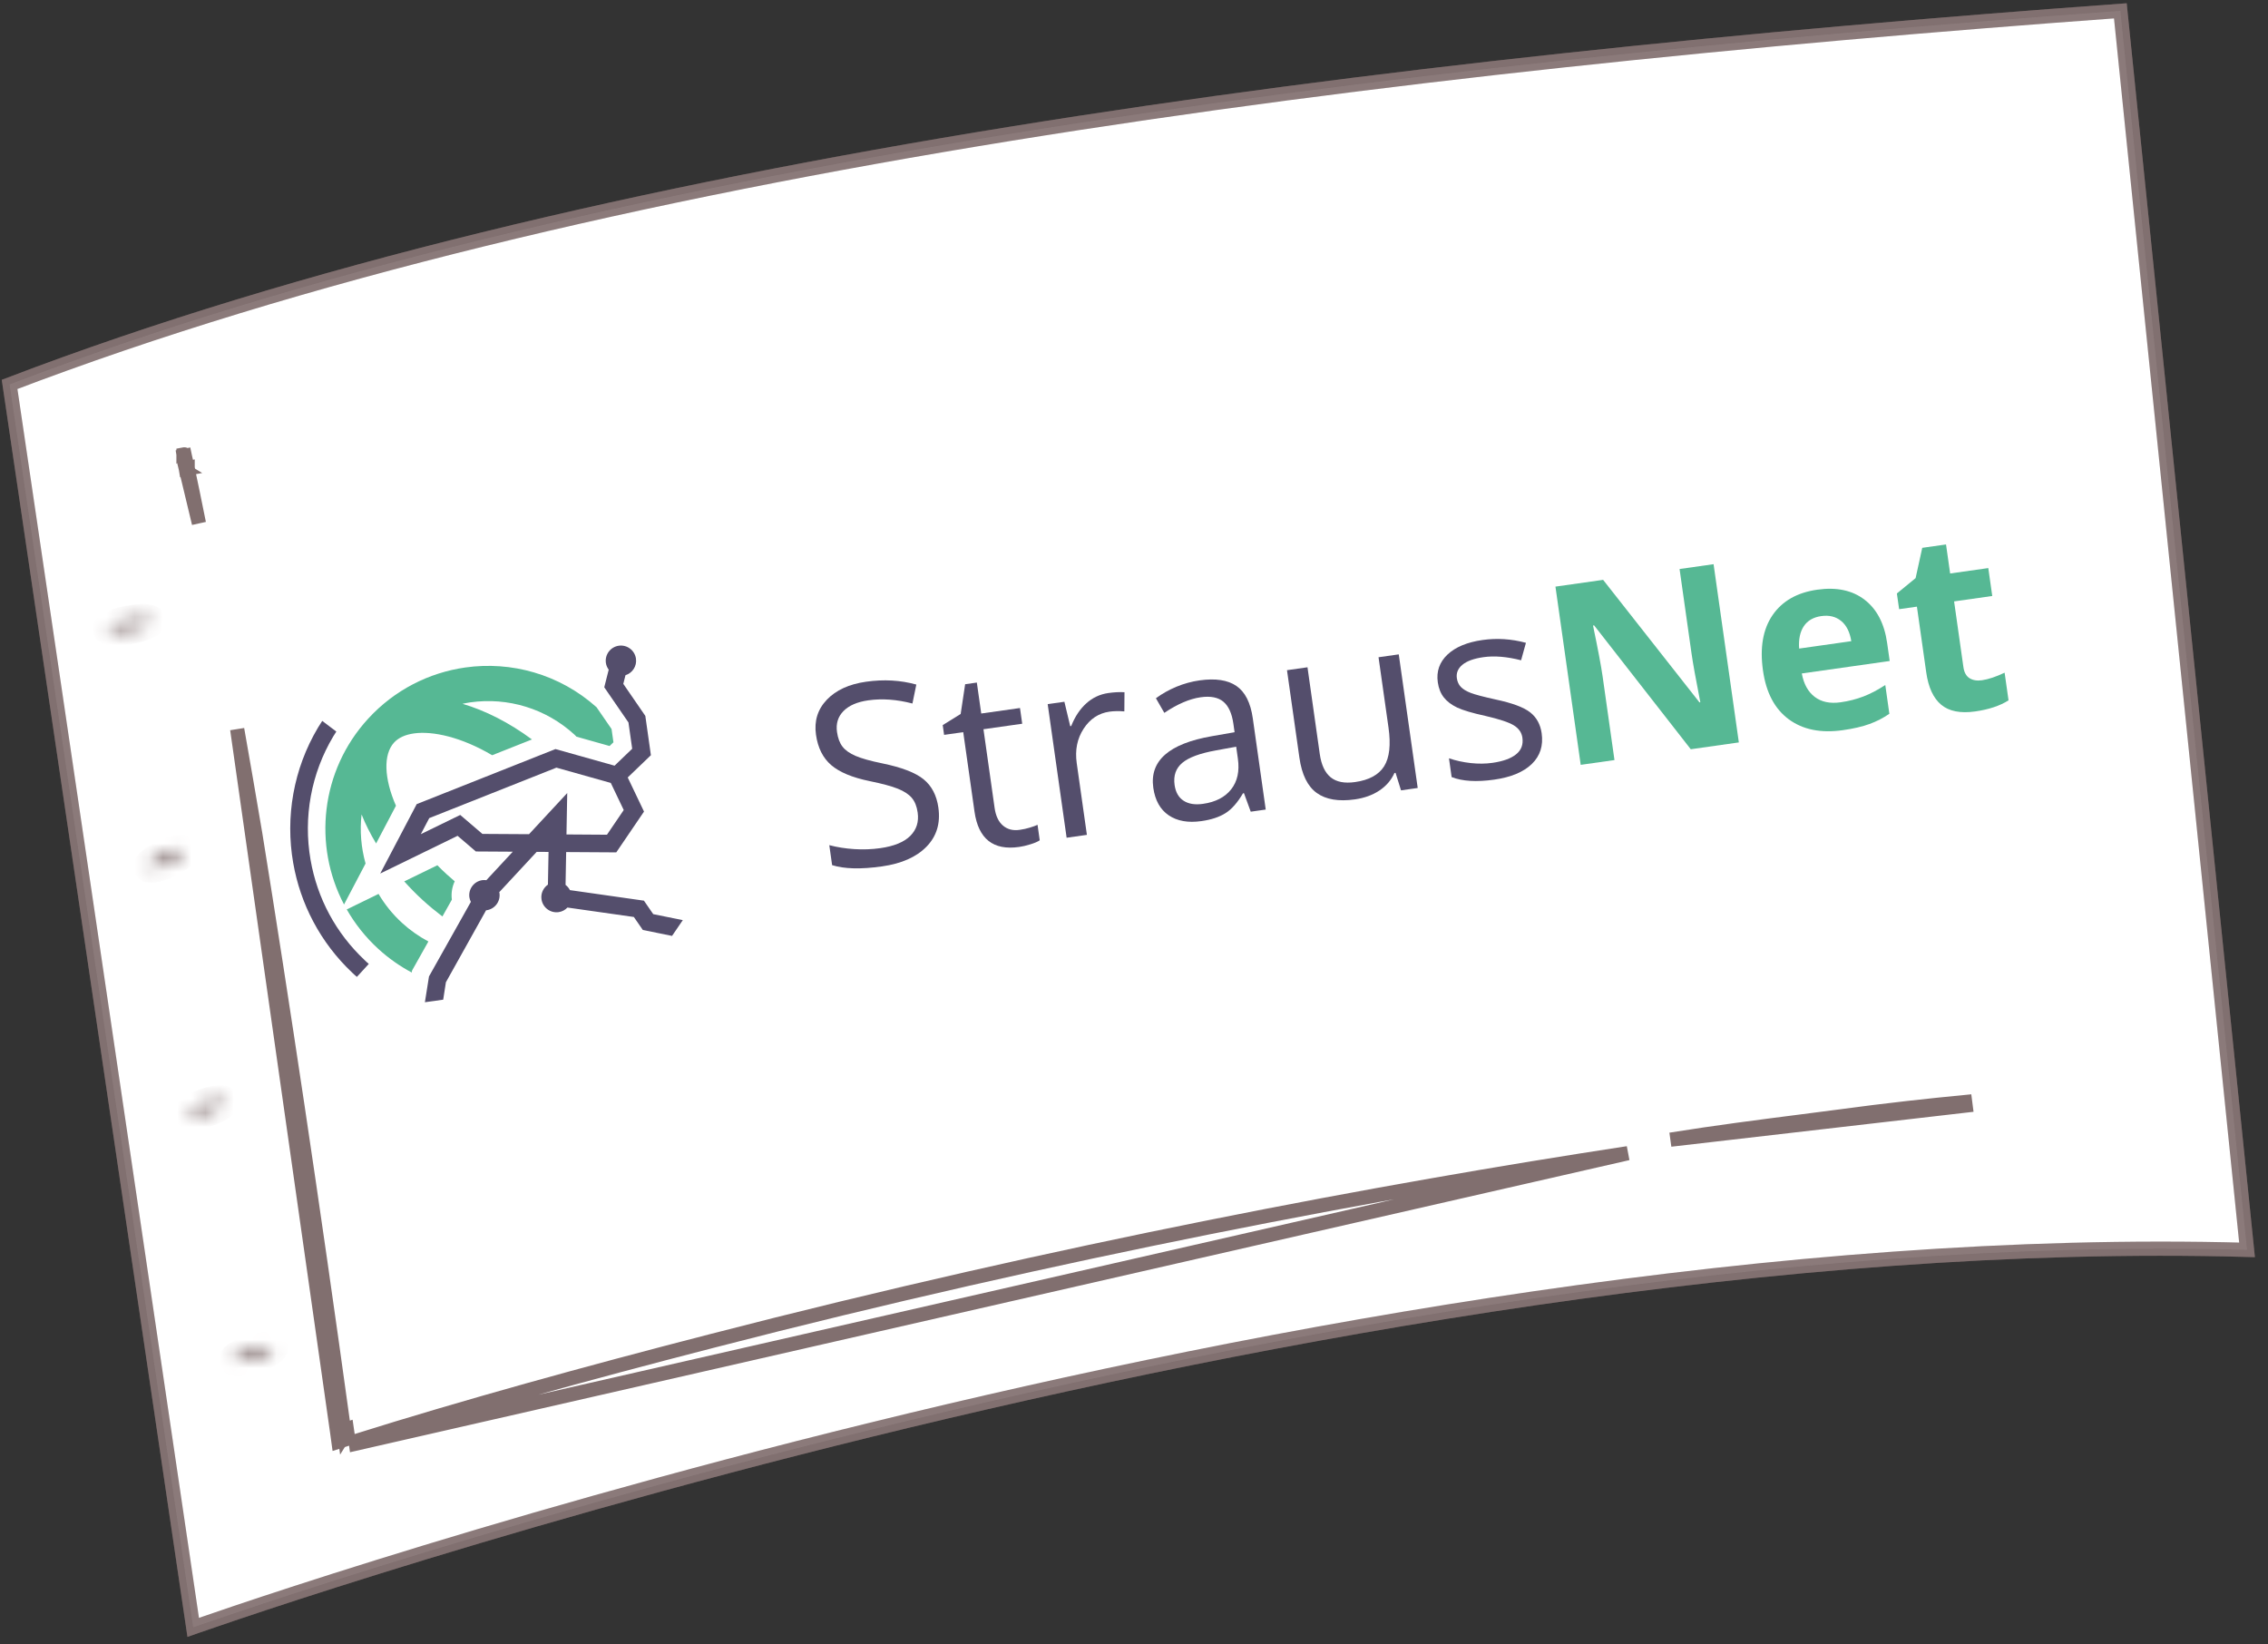<?xml version="1.0" encoding="UTF-8"?> <svg xmlns="http://www.w3.org/2000/svg" width="160" height="116" viewBox="0 0 160 116" fill="none"><rect x="0" y="0" width="160" height="116" fill="#333333" stroke="none"/> <path d="M158.521 88.165C125.888 87.258 89.632 93.93 61.496 100.839C47.342 104.315 35.234 107.854 26.664 110.524C22.379 111.858 18.978 112.976 16.648 113.761C15.482 114.153 14.585 114.461 13.979 114.672C13.849 114.717 13.732 114.758 13.63 114.794L0.677 27.116C41.931 11.359 98.036 4.521 149.584 0.764L158.521 88.165Z" fill="white" stroke="#816F6F"></path> <g opacity="0.8"> <g opacity="0.8"> <g opacity="0.8"> <path opacity="0.8" d="M158.521 88.165C125.888 87.258 89.632 93.93 61.496 100.839C47.342 104.315 35.234 107.854 26.664 110.524C22.379 111.858 18.978 112.976 16.648 113.761C15.482 114.153 14.585 114.461 13.979 114.672C13.849 114.717 13.732 114.758 13.63 114.794L0.677 27.116C41.931 11.359 98.036 4.521 149.584 0.764L158.521 88.165Z" fill="white" stroke="#816F6F"></path> </g> </g> </g> <path d="M12.972 32.059L13.015 32.054C13.015 32.053 13.015 32.052 13.014 32.052L12.982 32.057M12.972 32.059L12.982 32.057M12.972 32.059L12.96 32.061M12.972 32.059L12.944 32.066C12.944 32.065 12.944 32.065 12.944 32.064L12.96 32.061M12.982 32.057L12.968 32.059M12.982 32.057L13.014 32.049L12.968 32.059M12.968 32.059L12.96 32.061M12.968 32.059L12.944 32.063L12.96 32.061M13.238 33.041C13.238 33.043 13.238 33.045 13.239 33.046L13.152 33.062L13.238 33.041ZM13.238 33.041C13.164 32.738 13.107 32.474 13.059 32.255C13.055 32.235 13.05 32.215 13.046 32.196C13.022 32.203 12.995 32.208 12.968 32.211C12.989 32.343 13.014 32.49 13.042 32.654C13.063 32.781 13.086 32.918 13.111 33.068L13.238 33.041ZM23.784 101.02C23.815 101.246 23.846 101.471 23.877 101.697L24.001 101.658L24.074 101.634C24.07 101.609 24.067 101.583 24.063 101.558C24.035 101.358 24.007 101.158 23.979 100.959M23.784 101.02L16.733 51.439C17.14 53.74 17.567 56.218 18.013 58.855C19.853 70.259 22.031 84.657 24.267 100.867M23.784 101.02L23.979 100.959M23.979 100.959L23.991 100.955C24.083 100.926 24.175 100.897 24.267 100.867M24.267 100.867C24.281 100.967 24.295 101.066 24.308 101.165L24.407 101.007L24.499 101.065C24.486 100.978 24.474 100.892 24.462 100.806C24.397 100.827 24.332 100.847 24.267 100.867ZM25.111 101.833L25.087 101.658C32.889 99.21 41.349 96.878 50.154 94.609C50.154 94.609 50.154 94.609 50.154 94.609C50.16 94.607 50.166 94.606 50.172 94.604L50.172 94.604C74.82 88.231 97.644 83.968 114.841 81.347L25.111 101.833ZM117.85 80.392C121.109 79.871 124.15 79.482 126.928 79.127C127.871 79.007 128.784 78.89 129.665 78.773C129.674 78.772 129.682 78.771 129.691 78.77C133.164 78.296 136.177 77.975 138.634 77.737L138.666 77.987L117.85 80.392ZM13.112 33.072L13.144 33.064L13.239 33.048C13.435 33.97 13.7 35.254 14.034 36.914L13.112 33.072ZM24.769 101.234C24.851 101.208 24.934 101.182 25.016 101.156L24.769 101.234Z" fill="white" stroke="#816F6F"></path> <mask id="path-4-inside-1" fill="white"> <path d="M10.707 43.778C10.749 43.974 10.064 44.267 9.197 44.435C8.331 44.603 7.59 44.575 7.548 44.379C7.506 44.183 8.191 43.89 9.058 43.722C9.938 43.554 10.665 43.582 10.707 43.778Z"></path> </mask> <path d="M10.707 43.778C10.749 43.974 10.064 44.267 9.197 44.435C8.331 44.603 7.59 44.575 7.548 44.379C7.506 44.183 8.191 43.89 9.058 43.722C9.938 43.554 10.665 43.582 10.707 43.778Z" fill="white"></path> <path d="M9.058 43.722L8.87 42.74L8.868 42.74L9.058 43.722ZM9.729 43.987C9.666 43.69 9.763 43.456 9.835 43.337C9.901 43.227 9.971 43.17 9.985 43.16C10.014 43.136 9.998 43.155 9.896 43.199C9.706 43.282 9.392 43.379 9.007 43.453L9.387 45.417C9.87 45.323 10.332 45.19 10.691 45.035C10.862 44.96 11.064 44.858 11.237 44.719C11.322 44.651 11.446 44.538 11.545 44.374C11.65 44.201 11.759 43.914 11.685 43.568L9.729 43.987ZM9.007 43.453C8.627 43.527 8.303 43.551 8.098 43.544C7.988 43.54 7.965 43.529 7.997 43.539C8.012 43.544 8.092 43.568 8.189 43.64C8.29 43.715 8.464 43.883 8.526 44.169L6.57 44.589C6.642 44.924 6.848 45.136 7.001 45.249C7.15 45.359 7.301 45.417 7.406 45.449C7.616 45.514 7.84 45.536 8.028 45.543C8.421 45.556 8.901 45.511 9.387 45.417L9.007 43.453ZM8.526 44.169C8.589 44.467 8.492 44.702 8.42 44.82C8.354 44.93 8.283 44.986 8.27 44.997C8.241 45.021 8.257 45.002 8.359 44.958C8.549 44.876 8.863 44.778 9.248 44.704L8.868 42.74C8.385 42.834 7.923 42.967 7.564 43.122C7.393 43.197 7.191 43.299 7.018 43.438C6.933 43.506 6.809 43.619 6.71 43.783C6.605 43.956 6.496 44.242 6.57 44.589L8.526 44.169ZM9.245 44.704C9.635 44.63 9.959 44.606 10.162 44.613C10.271 44.617 10.292 44.628 10.257 44.617C10.24 44.612 10.159 44.586 10.061 44.513C9.959 44.436 9.79 44.268 9.729 43.987L11.685 43.568C11.614 43.239 11.414 43.027 11.26 42.912C11.111 42.8 10.96 42.742 10.855 42.709C10.644 42.643 10.42 42.621 10.232 42.614C9.84 42.6 9.361 42.646 8.87 42.74L9.245 44.704Z" fill="#816F6F" mask="url(#path-4-inside-1)"></path> <mask id="path-6-inside-2" fill="white"> <path d="M13 59.981C13.084 60.163 12.581 60.582 11.867 60.917C11.155 61.253 10.511 61.365 10.428 61.183C10.344 61.001 10.847 60.582 11.56 60.246C12.273 59.911 12.916 59.785 13 59.981Z"></path> </mask> <path d="M13 59.981C13.084 60.163 12.581 60.582 11.867 60.917C11.155 61.253 10.511 61.365 10.428 61.183C10.344 61.001 10.847 60.582 11.56 60.246C12.273 59.911 12.916 59.785 13 59.981Z" fill="white"></path> <path d="M13 59.981L12.081 60.375L12.086 60.387L12.092 60.4L13 59.981ZM12.092 60.4C11.985 60.169 12.001 59.955 12.033 59.825C12.062 59.703 12.11 59.627 12.125 59.604C12.156 59.558 12.162 59.566 12.094 59.621C11.971 59.724 11.745 59.87 11.442 60.013L12.293 61.822C12.704 61.629 13.085 61.398 13.371 61.161C13.508 61.048 13.668 60.895 13.792 60.709C13.876 60.582 14.162 60.111 13.908 59.562L12.092 60.4ZM11.442 60.013C11.142 60.154 10.887 60.232 10.733 60.26C10.649 60.276 10.649 60.266 10.705 60.272C10.734 60.276 10.824 60.289 10.936 60.346C11.056 60.406 11.229 60.533 11.335 60.764L9.52 61.602C9.773 62.152 10.316 62.24 10.47 62.258C10.693 62.285 10.914 62.26 11.09 62.228C11.457 62.162 11.88 62.017 12.293 61.822L11.442 60.013ZM11.335 60.764C11.442 60.995 11.426 61.209 11.395 61.339C11.366 61.46 11.318 61.536 11.302 61.56C11.272 61.606 11.266 61.598 11.333 61.542C11.456 61.44 11.683 61.294 11.986 61.151L11.134 59.342C10.724 59.535 10.343 59.765 10.057 60.002C9.92 60.116 9.759 60.268 9.636 60.454C9.551 60.581 9.266 61.052 9.52 61.602L11.335 60.764ZM11.986 61.151C12.291 61.007 12.548 60.926 12.7 60.897C12.785 60.881 12.779 60.893 12.715 60.885C12.681 60.88 12.584 60.865 12.467 60.801C12.338 60.732 12.176 60.597 12.081 60.375L13.919 59.587C13.68 59.029 13.144 58.923 12.965 58.9C12.734 58.871 12.507 58.898 12.331 58.931C11.963 59.001 11.541 59.15 11.134 59.342L11.986 61.151Z" fill="#816F6F" mask="url(#path-6-inside-2)"></path> <mask id="path-8-inside-3" fill="white"> <path d="M15.866 77.665C15.936 77.861 15.405 78.211 14.691 78.462C13.979 78.714 13.349 78.756 13.28 78.574C13.21 78.378 13.741 78.029 14.454 77.777C15.167 77.526 15.796 77.484 15.866 77.665Z"></path> </mask> <path d="M15.866 77.665C15.936 77.861 15.405 78.211 14.691 78.462C13.979 78.714 13.349 78.756 13.28 78.574C13.21 78.378 13.741 78.029 14.454 77.777C15.167 77.526 15.796 77.484 15.866 77.665Z" fill="white"></path> <path d="M15.866 77.665L16.808 77.329L16.803 77.318L16.799 77.306L15.866 77.665ZM13.28 78.574L12.338 78.91L12.342 78.922L12.346 78.933L13.28 78.574ZM14.924 78.002C14.844 77.778 14.87 77.574 14.912 77.44C14.952 77.317 15.008 77.241 15.03 77.214C15.07 77.164 15.082 77.167 15.014 77.213C14.891 77.296 14.662 77.412 14.359 77.519L15.024 79.405C15.433 79.261 15.827 79.077 16.13 78.873C16.275 78.775 16.452 78.639 16.595 78.46C16.705 78.321 17.006 77.885 16.808 77.329L14.924 78.002ZM14.359 77.519C14.063 77.624 13.816 77.672 13.669 77.684C13.589 77.69 13.591 77.68 13.645 77.692C13.674 77.699 13.758 77.72 13.86 77.783C13.968 77.85 14.124 77.985 14.213 78.215L12.346 78.933C12.555 79.477 13.064 79.612 13.213 79.645C13.428 79.693 13.645 79.691 13.819 79.678C14.183 79.65 14.607 79.553 15.024 79.405L14.359 77.519ZM14.221 78.238C14.301 78.462 14.276 78.666 14.233 78.799C14.193 78.922 14.137 78.998 14.116 79.025C14.075 79.076 14.063 79.072 14.131 79.027C14.254 78.944 14.483 78.828 14.787 78.72L14.121 76.834C13.712 76.979 13.319 77.163 13.015 77.367C12.87 77.464 12.693 77.601 12.551 77.78C12.44 77.918 12.139 78.355 12.338 78.91L14.221 78.238ZM14.787 78.72C15.082 78.616 15.33 78.567 15.476 78.556C15.556 78.55 15.555 78.559 15.5 78.547C15.472 78.541 15.387 78.52 15.286 78.457C15.178 78.389 15.021 78.255 14.932 78.025L16.799 77.306C16.59 76.763 16.081 76.627 15.932 76.594C15.717 76.547 15.501 76.549 15.326 76.562C14.962 76.589 14.538 76.687 14.121 76.834L14.787 78.72Z" fill="#816F6F" mask="url(#path-8-inside-3)"></path> <mask id="path-10-inside-4" fill="white"> <path d="M19.305 95.056C19.361 95.252 18.774 95.602 17.977 95.853C17.18 96.105 16.495 96.147 16.439 95.951C16.383 95.755 16.97 95.406 17.767 95.154C18.55 94.917 19.235 94.875 19.305 95.056Z"></path> </mask> <path d="M19.305 95.056C19.361 95.252 18.774 95.602 17.977 95.853C17.18 96.105 16.495 96.147 16.439 95.951C16.383 95.755 16.97 95.406 17.767 95.154C18.55 94.917 19.235 94.875 19.305 95.056Z" fill="white"></path> <path d="M19.305 95.056L20.266 94.782L20.254 94.739L20.238 94.698L19.305 95.056ZM17.767 95.154L17.477 94.198L17.466 94.201L17.767 95.154ZM18.343 95.331C18.271 95.079 18.325 94.866 18.377 94.745C18.425 94.631 18.483 94.566 18.5 94.548C18.533 94.513 18.53 94.526 18.447 94.576C18.294 94.668 18.024 94.79 17.676 94.9L18.278 96.807C18.726 96.665 19.149 96.487 19.474 96.292C19.63 96.199 19.814 96.072 19.966 95.909C20.064 95.803 20.436 95.376 20.266 94.782L18.343 95.331ZM17.676 94.9C17.331 95.009 17.042 95.061 16.867 95.072C16.771 95.078 16.766 95.068 16.817 95.08C16.843 95.086 16.934 95.109 17.043 95.181C17.161 95.26 17.327 95.418 17.401 95.677L15.477 96.226C15.653 96.842 16.223 96.995 16.364 97.028C16.585 97.079 16.811 97.08 16.993 97.068C17.373 97.044 17.826 96.95 18.278 96.807L17.676 94.9ZM17.401 95.677C17.473 95.928 17.419 96.141 17.367 96.263C17.319 96.377 17.26 96.442 17.244 96.46C17.211 96.495 17.213 96.482 17.297 96.432C17.45 96.34 17.719 96.218 18.068 96.108L17.466 94.201C17.018 94.342 16.595 94.521 16.27 94.716C16.114 94.809 15.93 94.936 15.778 95.099C15.68 95.205 15.308 95.632 15.477 96.226L17.401 95.677ZM18.058 96.111C18.396 96.008 18.685 95.958 18.866 95.946C18.964 95.94 18.98 95.949 18.942 95.941C18.923 95.937 18.845 95.92 18.745 95.862C18.643 95.802 18.468 95.666 18.372 95.415L20.238 94.698C20.124 94.401 19.913 94.227 19.756 94.136C19.603 94.046 19.454 94.004 19.349 93.983C19.138 93.939 18.921 93.939 18.741 93.95C18.366 93.974 17.921 94.063 17.477 94.198L18.058 96.111Z" fill="#816F6F" mask="url(#path-10-inside-4)"></path> <path d="M66.199 56.966C66.356 58.072 66.077 58.992 65.362 59.724C64.648 60.455 63.602 60.92 62.226 61.115C60.735 61.327 59.562 61.297 58.703 61.027L58.504 59.618C59.051 59.762 59.636 59.855 60.261 59.896C60.887 59.936 61.498 59.914 62.094 59.83C63.068 59.692 63.776 59.403 64.217 58.963C64.657 58.523 64.832 57.973 64.738 57.314C64.676 56.879 64.539 56.535 64.323 56.281C64.108 56.028 63.78 55.812 63.337 55.635C62.894 55.457 62.232 55.28 61.353 55.1C60.123 54.848 59.218 54.47 58.635 53.967C58.053 53.464 57.696 52.751 57.565 51.828C57.428 50.861 57.682 50.037 58.33 49.359C58.977 48.682 59.898 48.259 61.098 48.089C62.347 47.911 63.53 47.978 64.644 48.289L64.369 49.626C63.27 49.338 62.23 49.263 61.25 49.402C60.476 49.512 59.893 49.764 59.505 50.158C59.117 50.552 58.964 51.044 59.048 51.636C59.11 52.072 59.24 52.417 59.44 52.673C59.639 52.93 59.947 53.145 60.361 53.322C60.776 53.5 61.395 53.675 62.221 53.844C63.606 54.127 64.584 54.503 65.157 54.971C65.731 55.441 66.077 56.105 66.199 56.966Z" fill="#544E6C"></path> <path d="M71.931 58.538C72.185 58.502 72.424 58.45 72.654 58.379C72.884 58.308 73.065 58.244 73.196 58.183L73.35 59.276C73.207 59.373 72.988 59.467 72.694 59.557C72.4 59.649 72.132 59.711 71.89 59.745C70.067 60.004 69.02 59.173 68.748 57.252L67.953 51.646L66.603 51.838L66.506 51.149L67.772 50.363L68.088 48.265L68.913 48.148L69.223 50.331L71.957 49.944L72.114 51.052L69.38 51.44L70.166 56.987C70.247 57.555 70.443 57.971 70.756 58.236C71.07 58.505 71.462 58.605 71.931 58.538Z" fill="#544E6C"></path> <path d="M78.188 48.887C78.606 48.827 78.987 48.808 79.329 48.83L79.319 50.182C78.917 50.15 78.567 50.158 78.269 50.2C77.507 50.308 76.898 50.709 76.445 51.406C75.991 52.102 75.829 52.911 75.96 53.835L76.677 58.891L75.247 59.094L73.911 49.669L75.089 49.502L75.501 51.224L75.57 51.215C75.833 50.551 76.188 50.018 76.634 49.616C77.078 49.214 77.597 48.971 78.188 48.887Z" fill="#544E6C"></path> <path d="M88.234 57.253L87.758 55.951L87.689 55.961C87.303 56.617 86.891 57.086 86.454 57.36C86.016 57.636 85.447 57.824 84.748 57.922C83.814 58.055 83.047 57.917 82.448 57.511C81.85 57.106 81.487 56.458 81.361 55.569C81.091 53.665 82.472 52.453 85.504 51.929L87.096 51.651L87.013 51.066C86.908 50.326 86.673 49.804 86.304 49.497C85.935 49.19 85.402 49.086 84.703 49.185C83.917 49.296 83.062 49.664 82.139 50.285L81.546 49.255C81.974 48.938 82.455 48.667 82.988 48.444C83.52 48.224 84.067 48.073 84.623 47.995C85.747 47.835 86.614 47.967 87.227 48.389C87.841 48.811 88.225 49.572 88.381 50.673L89.293 57.106L88.234 57.257L88.234 57.253ZM84.866 56.704C85.755 56.578 86.417 56.236 86.857 55.677C87.295 55.118 87.453 54.399 87.329 53.522L87.208 52.671L85.79 52.932C84.661 53.133 83.866 53.427 83.41 53.809C82.953 54.193 82.77 54.713 82.864 55.373C82.937 55.889 83.149 56.259 83.5 56.484C83.849 56.711 84.304 56.784 84.866 56.704Z" fill="#544E6C"></path> <path d="M92.239 47.07L93.105 53.185C93.214 53.954 93.47 54.501 93.874 54.831C94.278 55.16 94.851 55.273 95.597 55.167C96.583 55.027 97.266 54.656 97.645 54.053C98.024 53.45 98.127 52.536 97.953 51.315L97.251 46.362L98.678 46.159L100.015 55.584L98.837 55.752L98.452 54.516L98.374 54.527C98.147 55.033 97.792 55.445 97.308 55.766C96.825 56.087 96.25 56.294 95.585 56.388C94.439 56.551 93.541 56.401 92.894 55.936C92.246 55.472 91.838 54.642 91.668 53.442L90.793 47.275L92.239 47.07V47.07Z" fill="#544E6C"></path> <path d="M108.759 51.722C108.883 52.599 108.652 53.322 108.066 53.89C107.48 54.458 106.596 54.827 105.416 54.995C104.167 55.172 103.163 55.112 102.408 54.815L102.22 53.491C102.706 53.656 103.216 53.767 103.754 53.827C104.291 53.886 104.801 53.88 105.283 53.812C106.029 53.706 106.584 53.506 106.952 53.212C107.321 52.917 107.469 52.526 107.4 52.038C107.348 51.671 107.145 51.379 106.789 51.163C106.433 50.947 105.77 50.728 104.795 50.502C103.872 50.3 103.208 50.103 102.803 49.913C102.398 49.721 102.084 49.483 101.86 49.2C101.636 48.917 101.493 48.559 101.432 48.13C101.323 47.362 101.55 46.712 102.11 46.178C102.673 45.646 103.498 45.3 104.587 45.146C105.603 45.002 106.624 45.067 107.65 45.344L107.308 46.576C106.307 46.32 105.422 46.248 104.654 46.356C103.977 46.452 103.483 46.631 103.169 46.892C102.854 47.153 102.724 47.47 102.776 47.842C102.812 48.096 102.908 48.3 103.062 48.46C103.216 48.62 103.447 48.759 103.757 48.879C104.067 48.998 104.65 49.152 105.507 49.341C106.683 49.591 107.496 49.893 107.948 50.249C108.4 50.605 108.67 51.096 108.759 51.722Z" fill="#544E6C"></path> <path d="M122.668 52.371L119.278 52.852L112.46 44.115L112.383 44.126C112.73 45.791 112.955 46.981 113.057 47.697L113.896 53.615L111.514 53.952L109.732 41.38L113.095 40.903L119.892 49.546L119.952 49.537C119.633 47.916 119.427 46.766 119.331 46.089L118.488 40.138L120.887 39.798L122.67 52.371L122.668 52.371Z" fill="#56B894"></path> <path d="M130.003 51.507C128.455 51.726 127.185 51.47 126.193 50.74C125.201 50.011 124.593 48.861 124.372 47.297C124.143 45.686 124.369 44.383 125.05 43.39C125.731 42.397 126.781 41.798 128.204 41.596C129.562 41.404 130.676 41.639 131.542 42.306C132.408 42.973 132.938 43.989 133.131 45.355L133.312 46.627L127.111 47.506C127.247 48.246 127.549 48.797 128.022 49.158C128.493 49.518 129.103 49.645 129.847 49.54C130.427 49.458 130.965 49.319 131.465 49.127C131.965 48.935 132.476 48.664 133.001 48.321L133.288 50.35C132.861 50.645 132.397 50.885 131.89 51.07C131.383 51.255 130.753 51.401 130.003 51.507ZM128.484 43.459C127.928 43.538 127.518 43.776 127.253 44.172C126.988 44.569 126.877 45.096 126.923 45.75L130.603 45.228C130.5 44.583 130.26 44.106 129.884 43.8C129.507 43.493 129.041 43.38 128.484 43.459Z" fill="#56B894"></path> <path d="M139.811 47.986C140.27 47.921 140.806 47.742 141.419 47.451L141.696 49.403C141.084 49.789 140.301 50.049 139.351 50.184C138.302 50.333 137.5 50.175 136.946 49.713C136.391 49.25 136.039 48.488 135.889 47.427L135.232 42.793L133.977 42.971L133.819 41.862L135.14 40.78L135.609 38.644L137.286 38.406L137.576 40.453L140.268 40.072L140.547 42.041L137.855 42.423L138.512 47.057C138.565 47.43 138.709 47.69 138.942 47.839C139.179 47.985 139.466 48.035 139.811 47.986Z" fill="#56B894"></path> <path d="M46.083 64.484L45.428 63.533L40.207 62.789C40.132 62.644 40.027 62.518 39.898 62.421L39.941 60.105L43.476 60.127L45.433 57.248L44.284 54.842L45.919 53.272L45.526 50.5L43.972 48.24L44.126 47.629C44.617 47.475 44.94 46.987 44.865 46.46C44.782 45.874 44.239 45.466 43.653 45.549C43.067 45.633 42.66 46.175 42.743 46.761C42.768 46.941 42.842 47.102 42.942 47.24L42.629 48.481L44.336 50.964L44.599 52.817L43.355 54.011L39.186 52.839L29.397 56.723L26.824 61.619L32.281 58.959L33.57 60.063L36.175 60.079L34.31 62.088C34.217 62.077 34.122 62.073 34.025 62.086C33.439 62.169 33.031 62.712 33.114 63.298C33.13 63.413 33.169 63.518 33.218 63.618L30.264 68.878L29.975 70.698L31.266 70.517L31.457 69.288L34.293 64.209C34.303 64.208 34.314 64.21 34.325 64.209C34.911 64.126 35.319 63.583 35.236 62.997C35.233 62.975 35.224 62.956 35.221 62.935L37.861 60.091L38.698 60.095L38.655 62.401C38.332 62.625 38.141 63.016 38.2 63.431C38.283 64.017 38.825 64.425 39.411 64.342C39.658 64.307 39.872 64.186 40.032 64.018L44.716 64.684L45.349 65.6L47.411 66.019L48.169 64.906L46.083 64.484ZM34.031 58.824L32.468 57.487L29.687 58.842L30.282 57.71L39.253 54.15L43.089 55.228L44.002 57.14L42.819 58.881L39.963 58.862L40.016 55.942L37.321 58.844L34.031 58.824Z" fill="#544E6C"></path> <path d="M25.718 67.721C23.699 65.82 22.383 63.375 21.908 60.65C21.386 57.646 21.953 54.557 23.505 51.956C23.575 51.837 23.651 51.721 23.726 51.605L22.733 50.852C22.631 51.005 22.532 51.161 22.437 51.32C20.696 54.238 20.122 57.636 20.683 60.864C21.183 63.739 22.583 66.479 24.863 68.628C24.912 68.673 24.961 68.721 25.012 68.766C25.067 68.817 25.124 68.861 25.177 68.91L26.017 67.994C25.962 67.945 25.904 67.898 25.851 67.849C25.808 67.805 25.762 67.763 25.718 67.721Z" fill="#544E6C"></path> <path d="M32.079 62.168C31.889 62.008 31.698 61.841 31.508 61.668C31.28 61.46 31.064 61.248 30.855 61.035L28.518 62.174C28.925 62.627 29.36 63.073 29.829 63.501C30.279 63.914 30.743 64.292 31.211 64.648L31.877 63.463C31.818 63.003 31.896 62.558 32.079 62.168Z" fill="#56B894"></path> <path d="M25.789 60.913C25.474 59.787 25.377 58.609 25.508 57.45C25.776 58.129 26.123 58.814 26.533 59.499L27.933 56.837C27.09 54.907 27.032 53.219 27.8 52.381C28.111 52.04 28.581 51.824 29.201 51.736C30.529 51.548 32.56 51.997 34.72 53.274L37.527 52.161C35.918 50.968 34.23 50.118 32.629 49.647C32.809 49.609 32.99 49.571 33.172 49.545C35.85 49.166 38.528 49.994 40.521 51.817C40.572 51.865 40.619 51.919 40.67 51.966L43.004 52.623L43.276 52.362L43.144 51.427L42.083 49.886C39.462 47.547 36.058 46.626 32.823 47.085C30.277 47.446 27.838 48.658 25.967 50.702C22.606 54.373 22.082 59.638 24.27 63.803L25.789 60.913Z" fill="#56B894"></path> <path d="M29.068 68.464L30.221 66.412C29.557 66.058 28.932 65.623 28.364 65.102C27.695 64.49 27.143 63.799 26.705 63.057L24.462 64.151C25.04 65.163 25.782 66.106 26.687 66.935C27.418 67.603 28.213 68.157 29.048 68.602L29.068 68.464Z" fill="#56B894"></path> </svg> 